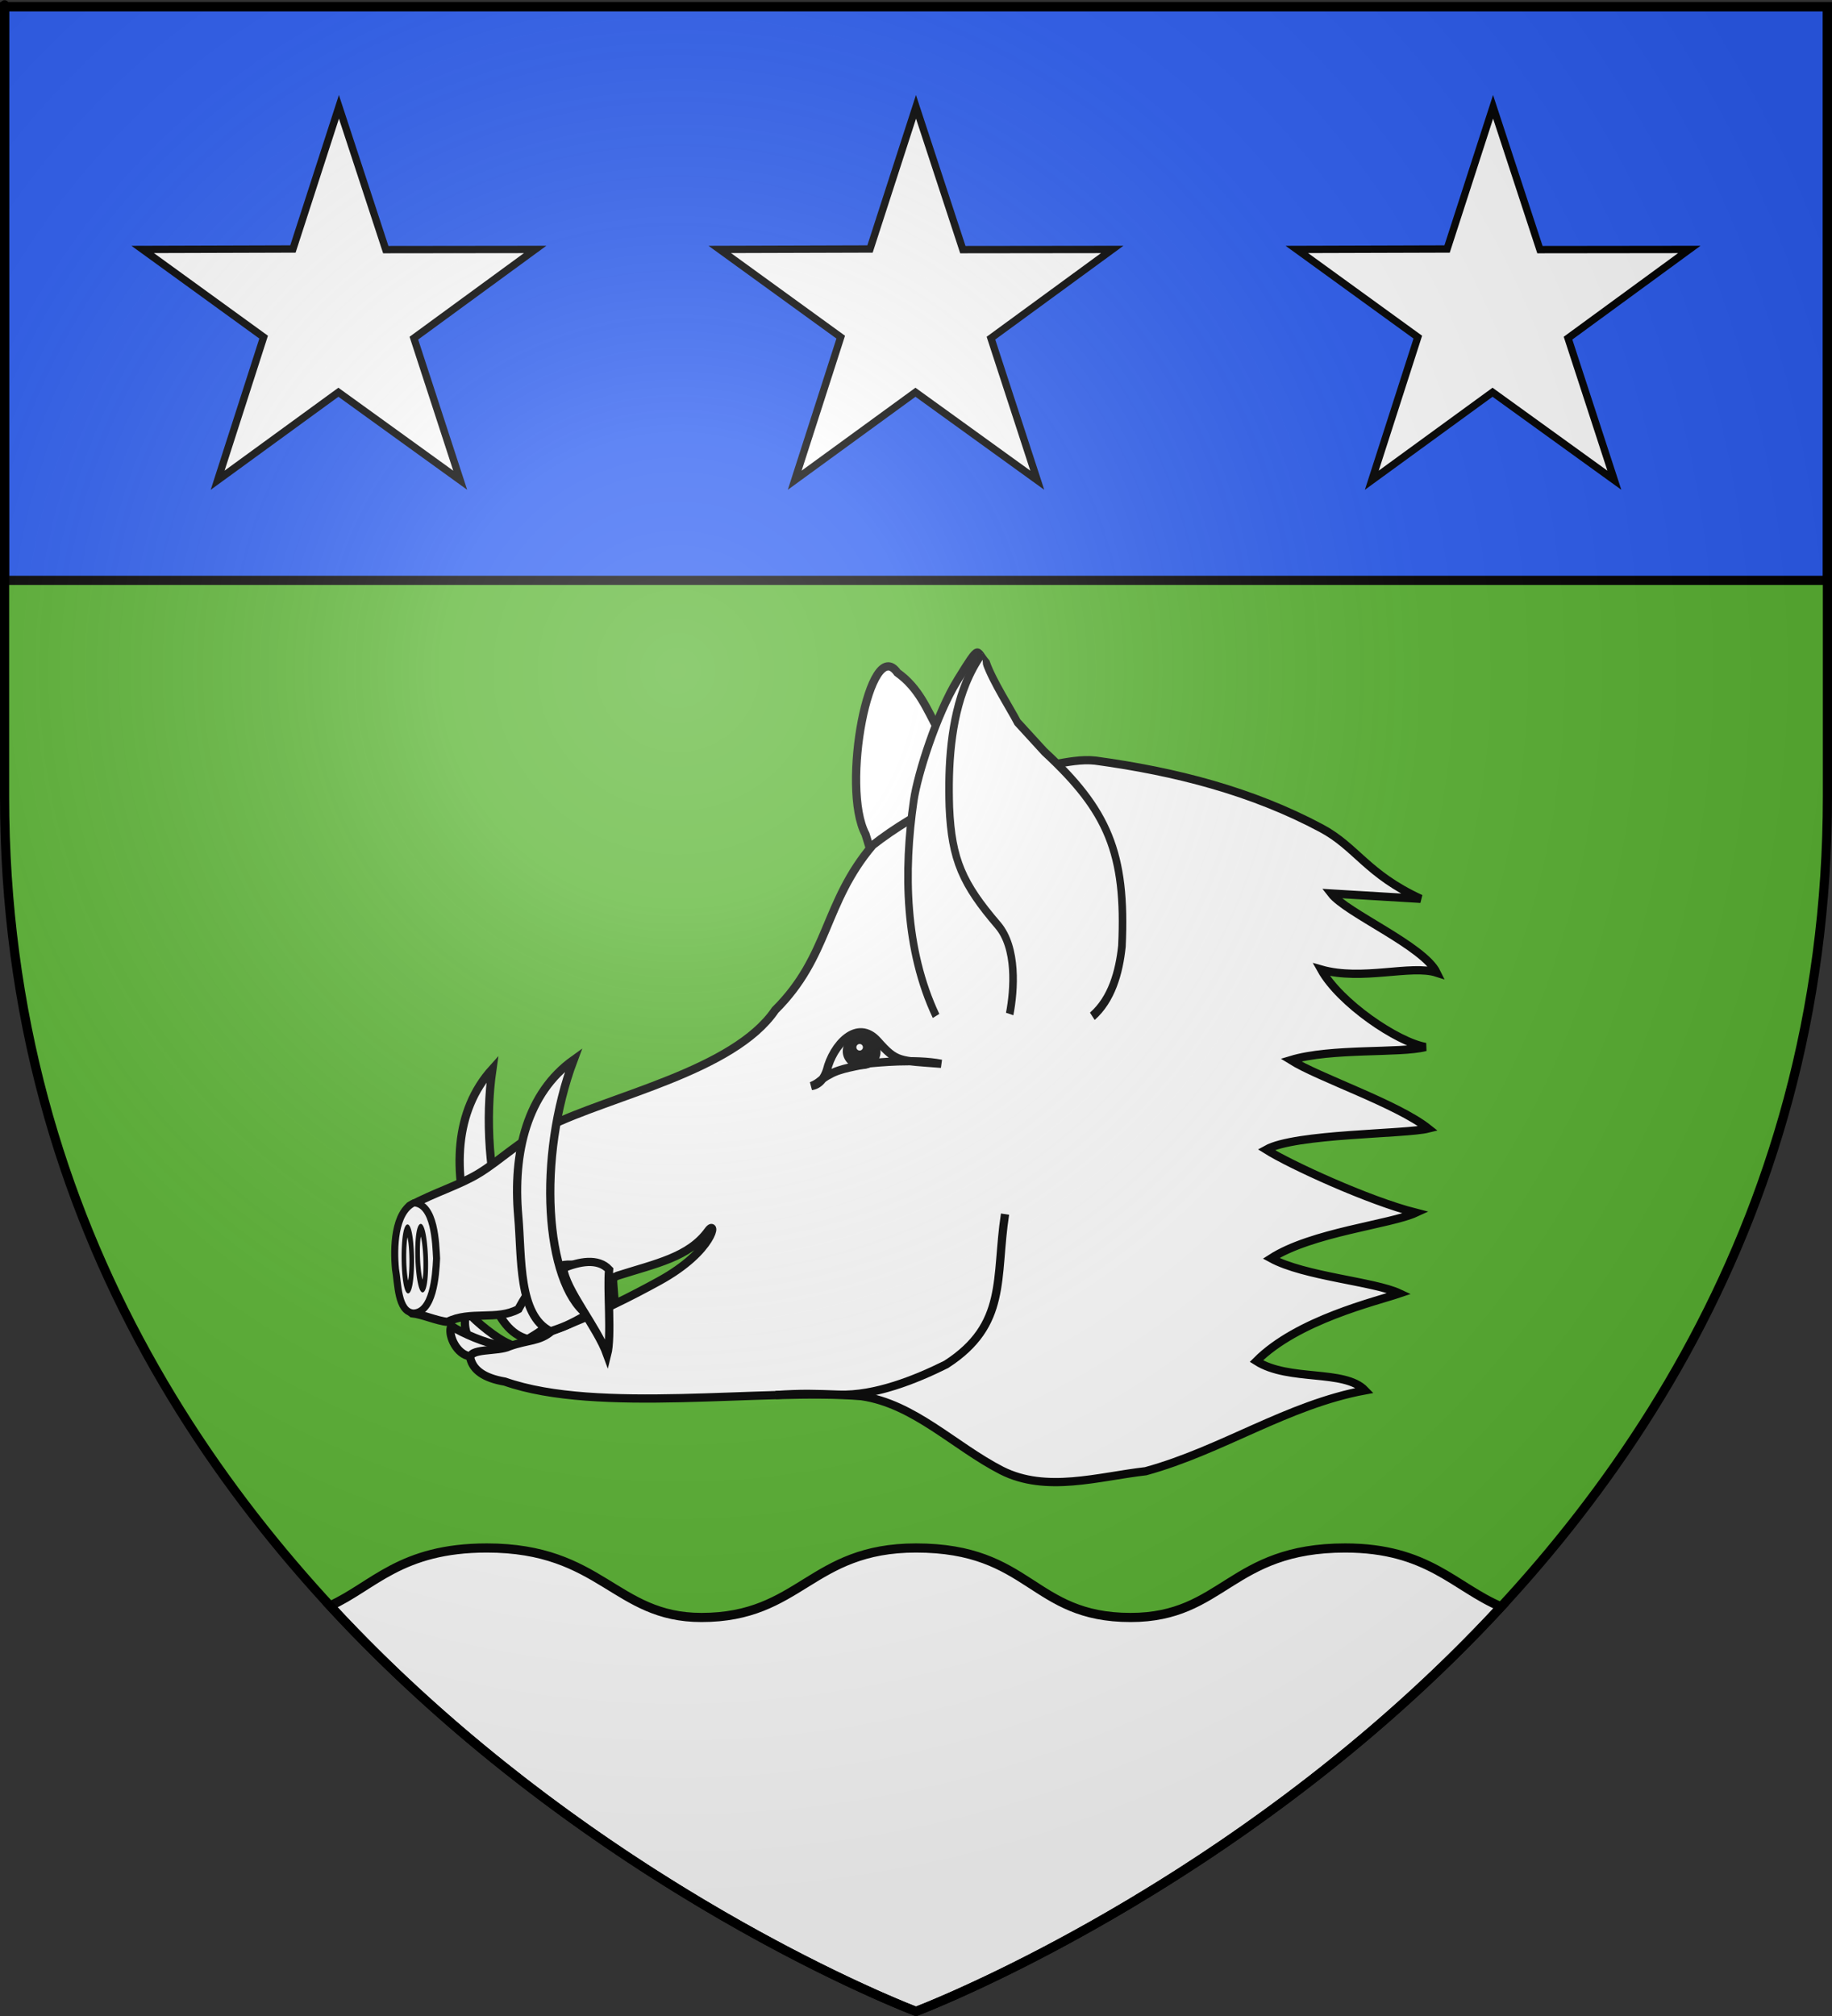 <?xml version="1.0" encoding="UTF-8" standalone="no"?>
<svg
   xmlns:dc="http://purl.org/dc/elements/1.1/"
   xmlns:cc="http://creativecommons.org/ns#"
   xmlns:rdf="http://www.w3.org/1999/02/22-rdf-syntax-ns#"
   xmlns:svg="http://www.w3.org/2000/svg"
   xmlns="http://www.w3.org/2000/svg"
   xmlns:xlink="http://www.w3.org/1999/xlink"
   xmlns:sodipodi="http://sodipodi.sourceforge.net/DTD/sodipodi-0.dtd"
   xmlns:inkscape="http://www.inkscape.org/namespaces/inkscape"
   height="660"
   width="600"
   version="1.0"
   id="svg2"
   sodipodi:version="0.32"
   inkscape:version="0.46"
   sodipodi:docname="Blason ville fr Ouzouer-sur-Loire (Loiret).svg"
   sodipodi:docbase="C:\Users\Jany\Documents\aaaOuiqui\Blasons\Blasons Hérault"
   inkscape:export-filename="/Users/olivier/Desktop/Blason Rouge/Blason_Vide_3D.png"
   inkscape:export-xdpi="144"
   inkscape:export-ydpi="144"
   inkscape:output_extension="org.inkscape.output.svg.inkscape">
  <rect width="100%" height="100%" fill="#333333" stroke="none"/>
  <sodipodi:namedview
     inkscape:window-height="814"
     inkscape:window-width="1152"
     inkscape:pageshadow="2"
     inkscape:pageopacity="1"
     guidetolerance="10.0"
     gridtolerance="10.0"
     objecttolerance="10.0"
     borderopacity="1.0"
     bordercolor="#666666"
     pagecolor="#f5eedd"
     id="base"
     showgrid="false"
     height="660px"
     inkscape:zoom="0.5"
     inkscape:cx="383.14967"
     inkscape:cy="230.17064"
     inkscape:window-x="-8"
     inkscape:window-y="-8"
     inkscape:current-layer="layer8"
     showguides="true"
     inkscape:guide-bbox="true" />
  <desc
     id="desc4">Flag of Canton of Valais (Wallis)</desc>
  <defs
     id="defs6">
    <linearGradient
       id="linearGradient2893">
      <stop
         style="stop-color:white;stop-opacity:0.314;"
         offset="0"
         id="stop2895" />
      <stop
         id="stop2897"
         offset="0.19"
         style="stop-color:white;stop-opacity:0.251;" />
      <stop
         style="stop-color:#6b6b6b;stop-opacity:0.125;"
         offset="0.6"
         id="stop2901" />
      <stop
         style="stop-color:black;stop-opacity:0.125;"
         offset="1"
         id="stop2899" />
    </linearGradient>
    <radialGradient
       inkscape:collect="always"
       xlink:href="#linearGradient2893"
       id="radialGradient3163"
       gradientUnits="userSpaceOnUse"
       gradientTransform="matrix(1.353,0,0,1.349,-77.629,-85.747)"
       cx="221.445"
       cy="226.331"
       fx="221.445"
       fy="226.331"
       r="300" />
    <g
       id="s">
      <g
         id="c">
        <path
           id="t"
           d="M 0,0 L 0,1 L 0.5,1 L 0,0 z"
           transform="matrix(0.951,0.309,-0.309,0.951,0,-1)" />
        <use
           xlink:href="#t"
           transform="scale(-1,1)"
           id="use2144"
           x="0"
           y="0"
           width="810"
           height="540" />
      </g>
      <g
         id="a">
        <use
           xlink:href="#c"
           transform="matrix(0.309,0.951,-0.951,0.309,0,0)"
           id="use2147"
           x="0"
           y="0"
           width="810"
           height="540" />
        <use
           xlink:href="#c"
           transform="matrix(-0.809,0.588,-0.588,-0.809,0,0)"
           id="use2149"
           x="0"
           y="0"
           width="810"
           height="540" />
      </g>
      <use
         xlink:href="#a"
         transform="scale(-1,1)"
         id="use2151"
         x="0"
         y="0"
         width="810"
         height="540" />
    </g>
    <radialGradient
       gradientTransform="matrix(0,2.342,-2.291,0,562.913,1323.77)"
       gradientUnits="userSpaceOnUse"
       xlink:href="#linearGradient2955"
       id="radialGradient14758"
       fy="153.928"
       fx="-483.508"
       r="300"
       cy="153.928"
       cx="-483.508" />
    <radialGradient
       gradientTransform="matrix(0,2.342,-2.291,0,562.913,1323.77)"
       gradientUnits="userSpaceOnUse"
       xlink:href="#linearGradient2955"
       id="radialGradient13767"
       fy="153.928"
       fx="-483.508"
       r="300"
       cy="153.928"
       cx="-483.508" />
    <radialGradient
       gradientTransform="matrix(0,2.342,-2.291,0,562.913,1323.77)"
       gradientUnits="userSpaceOnUse"
       xlink:href="#linearGradient2955"
       id="radialGradient1357"
       fy="153.928"
       fx="-483.508"
       r="300"
       cy="153.928"
       cx="-483.508" />
    <radialGradient
       gradientTransform="matrix(-4.167939e-4,2.183,-1.884,-3.599562e-4,1395.597,-309.121)"
       gradientUnits="userSpaceOnUse"
       xlink:href="#linearGradient2955"
       id="radialGradient1911"
       fy="218.901"
       fx="225.524"
       r="300"
       cy="218.901"
       cx="225.524" />
    <clipPath
       id="clip">
      <path
         id="path10"
         d="M 0,-200 L 0,600 L 300,600 L 300,-200 L 0,-200 z " />
    </clipPath>
    <polygon
       id="star"
       transform="scale(53,53)"
       points="0,-1 0.588,0.809 -0.951,-0.309 0.951,-0.309 -0.588,0.809 0,-1 " />
    <radialGradient
       gradientTransform="matrix(-4.167939e-4,2.183,-1.884,-3.599562e-4,615.597,-289.121)"
       gradientUnits="userSpaceOnUse"
       xlink:href="#linearGradient2955"
       id="radialGradient2961"
       fy="218.901"
       fx="225.524"
       r="300"
       cy="218.901"
       cx="225.524" />
    <linearGradient
       id="linearGradient2955">
      <stop
         id="stop2965"
         offset="0"
         style="stop-color:#ffffff;stop-opacity:0" />
      <stop
         id="stop2959"
         offset="1"
         style="stop-color:#000000;stop-opacity:0.646" />
    </linearGradient>
    <inkscape:perspective
       id="perspective8210"
       inkscape:persp3d-origin="75 : 50 : 1"
       inkscape:vp_z="150 : 75 : 1"
       inkscape:vp_y="0 : 1000 : 0"
       inkscape:vp_x="0 : 75 : 1"
       sodipodi:type="inkscape:persp3d" />
    <linearGradient
       id="linearGradient8320">
      <stop
         id="stop8322"
         offset="0"
         style="stop-color:white;stop-opacity:0.314;" />
      <stop
         style="stop-color:white;stop-opacity:0.251;"
         offset="0.19"
         id="stop8324" />
      <stop
         id="stop8326"
         offset="0.6"
         style="stop-color:#6b6b6b;stop-opacity:0.125;" />
      <stop
         id="stop8328"
         offset="1"
         style="stop-color:black;stop-opacity:0.125;" />
    </linearGradient>
    <inkscape:perspective
       id="perspective8317"
       inkscape:persp3d-origin="609.8363 : 68.566676 : 1"
       inkscape:vp_z="1219.6726 : 102.85001 : 1"
       inkscape:vp_y="0 : 1000 : 0"
       inkscape:vp_x="0 : 102.85001 : 1"
       sodipodi:type="inkscape:persp3d" />
    <radialGradient
       r="300"
       fy="226.331"
       fx="221.445"
       cy="226.331"
       cx="221.445"
       gradientTransform="matrix(1.353,0,0,1.349,-77.629,-85.747)"
       gradientUnits="userSpaceOnUse"
       id="radialGradient8496"
       xlink:href="#linearGradient2893"
       inkscape:collect="always" />
    <linearGradient
       id="linearGradient8486">
      <stop
         id="stop8488"
         offset="0"
         style="stop-color:white;stop-opacity:0.314;" />
      <stop
         style="stop-color:white;stop-opacity:0.251;"
         offset="0.19"
         id="stop8490" />
      <stop
         id="stop8492"
         offset="0.6"
         style="stop-color:#6b6b6b;stop-opacity:0.125;" />
      <stop
         id="stop8494"
         offset="1"
         style="stop-color:black;stop-opacity:0.125;" />
    </linearGradient>
    <inkscape:perspective
       id="perspective8483"
       inkscape:persp3d-origin="274.57584 : 91.869385 : 1"
       inkscape:vp_z="549.15167 : 137.80408 : 1"
       inkscape:vp_y="0 : 1000 : 0"
       inkscape:vp_x="0 : 137.80408 : 1"
       sodipodi:type="inkscape:persp3d" />
  </defs>
  <g
     inkscape:groupmode="layer"
     id="layer8"
     inkscape:label="fond d'écu"
     transform="translate(2.3841858e-7,2.0500063e-5)"
     style="display:inline">
    <path
       sodipodi:nodetypes="cccccc"
       d="M 300,658.5 C 300,658.5 598.5,546.18 598.5,260.728 C 598.5,-24.723 598.5,2.176 598.5,2.176 L 1.5,2.176 L 1.5,260.728 C 1.5,546.18 300,658.5 300,658.5 z"
       style="fill:#5ab532;fill-opacity:1;fill-rule:evenodd;stroke:none;stroke-width:3;stroke-linecap:butt;stroke-linejoin:miter;stroke-miterlimit:4;stroke-dasharray:none;stroke-opacity:1;display:inline"
       id="path11122" />
    <path
       style="display:inline;fill:#2b5df2;fill-opacity:1;fill-rule:evenodd;stroke:#000000;stroke-width:3;stroke-linecap:butt;stroke-linejoin:miter;stroke-miterlimit:4;stroke-dasharray:none;stroke-opacity:1"
       d="M 1.5 2.188 L 1.5 190 L 598.5 190 C 598.5 88.329 598.5 2.188 598.5 2.188 L 1.5 2.188 z "
       id="path8113"
       transform="translate(-2.3841858e-7,-2.0500063e-5)" />
    <g
       id="g8229"
       transform="translate(4.546,2.523)"
       style="stroke:#000000;stroke-opacity:1;stroke-width:2.4;stroke-miterlimit:4;stroke-dasharray:none">
      <path
         id="path8225"
         style="fill:#ffffff;fill-opacity:1;stroke:#000000;stroke-width:2.4;stroke-miterlimit:4;stroke-dasharray:none;stroke-dashoffset:0;stroke-opacity:1"
         d="M 106.454,32.451 L 121.799,79.199 L 170.72,79.143 L 131.001,108.183 L 146.172,154.691 L 106.279,125.891 L 66.736,154.691 L 81.799,107.851 L 42.188,79.143 L 91.391,78.994 L 106.454,32.451 z" />
      <path
         id="path8227"
         style="fill:#ffffff;fill-opacity:1;stroke:#000000;stroke-width:2.4;stroke-miterlimit:4;stroke-dasharray:none;stroke-dashoffset:0;stroke-opacity:1"
         d="M 484.454,32.451 L 499.799,79.199 L 548.72,79.143 L 509.001,108.183 L 524.172,154.691 L 484.279,125.891 L 444.736,154.691 L 459.799,107.851 L 420.188,79.143 L 469.391,78.994 L 484.454,32.451 z" />
      <path
         d="M 295.454,32.451 L 310.799,79.199 L 359.72,79.143 L 320.001,108.183 L 335.172,154.691 L 295.279,125.891 L 255.736,154.691 L 270.799,107.851 L 231.188,79.143 L 280.391,78.994 L 295.454,32.451 z"
         style="fill:#ffffff;fill-opacity:1;stroke:#000000;stroke-width:2.4;stroke-miterlimit:4;stroke-dasharray:none;stroke-dashoffset:0;stroke-opacity:1"
         id="path8347" />
    </g>
    <path
       style="display:inline;fill:#ffffff;fill-opacity:1;fill-rule:evenodd;stroke:#000000;stroke-width:3;stroke-linecap:butt;stroke-linejoin:miter;stroke-miterlimit:4;stroke-dasharray:none;stroke-opacity:1"
       d="M 159.438 506.781 C 131.133 506.781 122.334 519.241 108.094 525.719 C 193.8 618.534 300 658.5 300 658.5 C 300 658.5 405.968 618.626 491.625 526.031 C 476.464 519.646 467.742 506.782 440.562 506.781 C 402.88 506.781 400.705 529.531 370.281 529.531 C 337.782 529.531 337.686 506.781 300 506.781 C 265.426 506.781 262.217 529.531 229.719 529.531 C 201.37 529.531 197.024 506.781 159.438 506.781 z "
       id="path8340"
       transform="translate(-2.3841858e-7,-2.0500063e-5)" />
    <g
       id="g8699"
       transform="translate(8.9297587e-2,12)">
      <path
         sodipodi:nodetypes="cccc"
         id="path8595"
         d="M 185.559,402.916 C 186.791,410.058 197.757,421.484 201.572,430.368 C 202.764,424.243 200.293,408.939 200.595,402.539 C 196.695,398.796 190.56,400.525 185.559,402.916 z"
         style="fill:#ffffff;fill-opacity:1;fill-rule:evenodd;stroke:#000000;stroke-width:2.7;stroke-linecap:butt;stroke-linejoin:miter;stroke-miterlimit:4;stroke-dasharray:none;stroke-opacity:1" />
      <path
         style="fill:#ffffff;fill-opacity:1;fill-rule:evenodd;stroke:#000000;stroke-width:2.7;stroke-linecap:butt;stroke-linejoin:miter;stroke-miterlimit:4;stroke-dasharray:none;stroke-opacity:1"
         d="M 283.375,261.111 C 275.195,245.761 284.833,195.434 293.812,208.211 C 300.994,213.353 303.51,220.301 307.229,227.013 C 307.105,238.167 305.332,249.764 302.681,261.17 L 286.633,271.094 C 285.114,266.857 283.906,262.906 283.375,261.111 z"
         id="path15990"
         sodipodi:nodetypes="cccccc" />
      <path
         id="path8593"
         d="M 155.614,428.439 C 152.04,426.151 151.338,419.754 153.133,417.626 C 155.919,420.836 162.607,426.254 166.577,427.914 C 171.228,429.902 165.562,431.9 161.53,430.176 C 159.552,429.331 157.483,429.788 155.614,428.439 z"
         style="fill:#ffffff;fill-opacity:1;fill-rule:evenodd;stroke:#000000;stroke-width:2.7;stroke-linecap:butt;stroke-linejoin:miter;stroke-miterlimit:4;stroke-dasharray:none;stroke-opacity:1"
         sodipodi:nodetypes="cccsc" />
      <path
         sodipodi:nodetypes="cccsc"
         style="fill:#ffffff;fill-opacity:1;fill-rule:evenodd;stroke:#000000;stroke-width:2.7;stroke-linecap:butt;stroke-linejoin:miter;stroke-miterlimit:4;stroke-dasharray:none;stroke-opacity:1"
         d="M 153.056,431.859 C 148.994,430.633 146.571,424.671 147.717,422.134 C 151.274,424.461 159.187,427.846 163.459,428.359 C 168.476,429.002 163.572,432.471 159.222,431.913 C 157.089,431.64 155.223,432.645 153.056,431.859 z"
         id="path15998" />
      <path
         sodipodi:nodetypes="csccc"
         id="path8528"
         d="M 172.79,426.394 C 161.236,423.557 158.422,404.797 154.375,391.822 C 148.097,371.692 148.634,351.807 161.182,337.927 C 156.249,371.741 167.543,411.078 183.276,418.487 C 177.849,423.421 176.325,424.236 172.79,426.394 z"
         style="fill:#ffffff;fill-opacity:1;fill-rule:evenodd;stroke:#000000;stroke-width:2.7;stroke-linecap:butt;stroke-linejoin:miter;stroke-miterlimit:4;stroke-dasharray:none;stroke-opacity:1" />
      <path
         style="fill:#ffffff;fill-opacity:1;fill-rule:evenodd;stroke:#000000;stroke-width:2.7;stroke-linecap:butt;stroke-linejoin:miter;stroke-miterlimit:4;stroke-dasharray:none;stroke-opacity:1"
         d="M 446.964,443.182 C 440.225,436.173 422.082,440.388 411.389,433.604 C 424.862,420.059 450.622,414.039 458.277,411.436 C 449.969,407.522 427.189,405.931 416.199,399.957 C 429.518,391.399 455.318,388.851 463.614,385.024 C 448.076,381.086 422.405,369.275 414.596,364.365 C 424.092,359.051 460.104,359.359 467.69,357.465 C 457.503,349.385 431.821,340.793 422.661,335.052 C 435.971,331.019 458.461,332.933 466.772,330.764 C 457.522,329.127 438.716,316.381 432.609,305.409 C 446.001,309.224 462.057,303.727 470.439,306.426 C 466.188,297.669 440.864,286.939 435.899,280.507 L 465.189,282.261 C 447.531,274.12 444.166,265.291 432.664,259.152 C 410.049,247.082 385.049,240.602 358.663,237.013 C 354.109,236.49 349.373,237.49 344.638,238.305 C 322.488,242.119 299.703,253.738 285.743,264.678 C 269.691,283.607 271.575,300.979 253.787,318.683 C 240.232,338.611 199.861,346.726 179.539,356.825 C 169.696,361.716 164.005,367.717 156.703,372.165 C 150.384,376.015 142.493,378.28 134.083,382.783 C 130.054,386.896 129.816,392.847 129.753,398.816 C 129.681,405.526 131.89,415.644 134.832,417.935 C 138.367,418.307 143.023,420.471 146.48,420.756 C 153.823,417.035 162.758,420.384 169.693,416.577 C 184.408,389.219 195.641,409.53 202.186,405.639 C 214.757,401.639 225.555,399.59 231.834,390.939 C 234.842,386.795 234.064,397.382 215.707,407.426 C 207.629,411.845 196,417.969 180.621,423.736 C 176.586,427.254 172.806,426.586 166.769,428.763 C 162.923,430.644 152.985,429.184 154.03,432.986 C 154.982,436.447 158.292,439.144 165.237,440.311 C 195.789,451.03 249.919,442.419 282.047,445.074 C 299.314,447.583 312.494,461.484 327.944,469.416 C 342.572,476.823 359.593,471.424 375.139,469.651 C 400.162,462.788 421.493,447.887 446.964,443.182 z"
         id="path16006"
         sodipodi:nodetypes="cccccccccccccsccccsscsccccssccsccccc" />
      <path
         style="fill:#ffffff;fill-opacity:1;fill-rule:evenodd;stroke:#000000;stroke-width:2.7;stroke-linecap:butt;stroke-linejoin:miter;stroke-miterlimit:4;stroke-dasharray:none;stroke-opacity:1"
         d="M 265.649,343.553 C 268.501,343.135 269.974,340.611 270.725,338.342 C 272.687,330.243 280.594,321.175 287.399,328.854 C 293.552,335.797 294.339,335.191 308.172,336.269 C 299.521,334.574 286.978,335.918 284.784,336.096 C 280.821,337.032 275.086,337.716 271.59,339.798 C 268.849,341.118 268.501,342.441 265.649,343.553 z"
         id="path16008"
         sodipodi:nodetypes="ccscccc" />
      <path
         style="fill:#000000;fill-opacity:1;stroke:#000000;stroke-width:2.7;stroke-miterlimit:4;stroke-dasharray:none;stroke-opacity:1"
         d="M 286.914,332.897 C 286.609,335.28 284.207,336.939 281.552,336.599 C 278.898,336.259 276.991,334.049 277.296,331.665 C 277.602,329.282 280.004,327.623 282.658,327.963 C 285.313,328.303 287.219,330.514 286.914,332.897 z"
         id="path16010" />
      <path
         style="fill:#ffffff;fill-opacity:1;fill-rule:evenodd;stroke:#000000;stroke-width:2.7;stroke-linecap:butt;stroke-linejoin:miter;stroke-miterlimit:4;stroke-dasharray:none;stroke-opacity:1"
         d="M 329.071,385.484 C 325.849,406.301 330.003,421.685 309.755,434.699 C 299.69,439.7 286.411,445.002 274.714,444.588 C 267.099,444.319 262.609,444.114 253.943,444.715"
         id="path16026"
         sodipodi:nodetypes="ccsc" />
      <path
         style="fill:#ffffff;fill-opacity:1;fill-rule:evenodd;stroke:#000000;stroke-width:2.307;stroke-linecap:butt;stroke-linejoin:miter;stroke-miterlimit:4;stroke-dasharray:none;stroke-opacity:1"
         d="M 142.898,399.999 C 142.62,395.01 142.337,382.166 135.451,381.789 C 128.99,384.868 128.783,396.692 129.434,403.477 C 130.297,408.117 130.092,417.458 135.286,417.872 C 141.766,417.721 142.635,405.811 142.898,399.999 z"
         id="path16030"
         sodipodi:nodetypes="ccccc" />
      <g
         id="g16032"
         transform="matrix(0.884,2.843464e-2,-1.9922434e-2,1.544,-446.816,-567.03)"
         style="fill:#ffffff;fill-opacity:1;stroke:#000000;stroke-width:2.066;stroke-miterlimit:4;stroke-dasharray:none;stroke-opacity:1">
        <path
           transform="matrix(0.694,-7.370525e-2,4.996102e-2,1.024,217.427,91.391)"
           d="M 614.681,554.521 A 2.074,5.904 0 1 1 610.532,554.521 A 2.074,5.904 0 1 1 614.681,554.521 z"
           sodipodi:ry="5.9042554"
           sodipodi:rx="2.0744681"
           sodipodi:cy="554.5213"
           sodipodi:cx="612.60638"
           id="path16034"
           style="fill:#ffffff;fill-opacity:1;stroke:#000000;stroke-width:2.445;stroke-miterlimit:4;stroke-dasharray:none;stroke-opacity:1"
           sodipodi:type="arc" />
        <path
           sodipodi:type="arc"
           style="fill:#ffffff;fill-opacity:1;stroke:#000000;stroke-width:2.429;stroke-miterlimit:4;stroke-dasharray:none;stroke-opacity:1"
           id="path16036"
           sodipodi:cx="612.60638"
           sodipodi:cy="554.5213"
           sodipodi:rx="2.0744681"
           sodipodi:ry="5.9042554"
           d="M 614.681,554.521 A 2.074,5.904 0 1 1 610.532,554.521 A 2.074,5.904 0 1 1 614.681,554.521 z"
           transform="matrix(0.699,-0.138,9.531181e-2,1.016,194.343,134.953)" />
      </g>
      <path
         style="fill:#ffffff;fill-opacity:1;fill-rule:evenodd;stroke:#000000;stroke-width:2.7;stroke-linecap:butt;stroke-linejoin:miter;stroke-miterlimit:4;stroke-dasharray:none;stroke-opacity:1"
         d="M 180.255,423.855 C 169.573,418.618 170.827,399.689 169.642,386.149 C 167.804,365.143 172.573,345.831 187.793,334.949 C 175.758,366.931 178.397,407.772 192.187,418.368 C 185.832,422.029 184.17,422.501 180.255,423.855 z"
         id="path16038"
         sodipodi:nodetypes="csccc" />
      <path
         style="fill:#ffffff;fill-opacity:1;fill-rule:evenodd;stroke:#000000;stroke-width:2.7;stroke-linecap:butt;stroke-linejoin:miter;stroke-miterlimit:4;stroke-dasharray:none;stroke-opacity:1"
         d="M 184.366,403.162 C 185.18,410.364 195.465,422.408 198.757,431.499 C 200.303,425.454 198.725,410.031 199.399,403.66 C 195.723,399.697 189.498,401.066 184.366,403.162 z"
         id="path16040"
         sodipodi:nodetypes="cccc" />
      <g
         style="stroke:#000000;stroke-width:2.465;stroke-miterlimit:4;stroke-dasharray:none;stroke-opacity:1"
         transform="matrix(0.987,-0.161,0.193,1.184,-52.267,-12.036)"
         id="g8637">
        <path
           sodipodi:nodetypes="cssccccc"
           d="M 300.543,321.812 C 293.925,302.592 297.609,281.443 304.692,262.771 C 307.313,255.859 316.703,240.44 325.07,232.39 C 334.625,223.197 332.694,225.326 335.377,228.923 C 336.477,234.153 340.947,242.727 342.327,246.288 L 349.484,255.401 C 366.861,273.987 370.61,286.289 364.299,311.183 C 362.025,318.169 358.126,325.077 351.036,328.774"
           style="fill:#ffffff;fill-opacity:1;fill-rule:evenodd;stroke:#000000;stroke-width:2.465;stroke-linecap:butt;stroke-linejoin:miter;stroke-miterlimit:4;stroke-dasharray:none;stroke-opacity:1"
           id="path16028" />
        <path
           sodipodi:nodetypes="cscsc"
           style="fill:#ffffff;fill-opacity:1;fill-rule:evenodd;stroke:#000000;stroke-width:2.465;stroke-linecap:butt;stroke-linejoin:miter;stroke-miterlimit:4;stroke-dasharray:none;stroke-opacity:1"
           d="M 324.441,324.525 C 327.203,318.249 330.368,307.011 325.292,300.057 C 316.106,287.476 313.795,280.456 315.837,266.166 C 317.575,254.988 320.805,242.911 327.784,233.41 C 329.726,230.766 331.958,228.323 334.528,226.153"
           id="path16042" />
      </g>
      <path
         transform="matrix(0.806,0,0,0.806,55.906,65.338)"
         d="M 282.843,329.428 A 3.005,3.005 0 1 1 276.832,329.428 A 3.005,3.005 0 1 1 282.843,329.428 z"
         sodipodi:ry="3.0052037"
         sodipodi:rx="3.0052037"
         sodipodi:cy="329.42789"
         sodipodi:cx="279.83752"
         id="path8597"
         style="fill:#ffffff;fill-opacity:1;stroke:#000000;stroke-width:3.349;stroke-linejoin:miter;stroke-miterlimit:4;stroke-dasharray:none;stroke-opacity:1"
         sodipodi:type="arc" />
    </g>
  </g>
  <g
     inkscape:groupmode="layer"
     id="layer6"
     inkscape:label="meubles"
     style="display:inline"
     transform="translate(2.3841858e-7,2.0500063e-5)" />
  <g
     inkscape:groupmode="layer"
     id="layer5"
     inkscape:label="écusson"
     style="display:inline"
     transform="translate(2.3841858e-7,2.0500063e-5)" />
  <g
     inkscape:groupmode="layer"
     id="layer2"
     inkscape:label="Reflet final"
     style="display:inline"
     transform="translate(2.3841858e-7,2.0500063e-5)"
     sodipodi:insensitive="true">
    <path
       sodipodi:nodetypes="cccccc"
       d="M 300,658.5 C 300,658.5 598.5,546.18 598.5,260.728 C 598.5,-24.723 598.5,2.176 598.5,2.176 L 1.5,2.176 L 1.5,260.728 C 1.5,546.18 300,658.5 300,658.5 z"
       style="opacity:1;fill:url(#radialGradient3163);fill-opacity:1;fill-rule:evenodd;stroke:none;stroke-width:1px;stroke-linecap:butt;stroke-linejoin:miter;stroke-opacity:1"
       id="path2875"
       inkscape:export-xdpi="144"
       inkscape:export-ydpi="144" />
  </g>
  <g
     inkscape:groupmode="layer"
     id="layer1"
     inkscape:label="Contour final"
     transform="translate(2.3841858e-7,2.0500063e-5)"
     style="display:inline"
     sodipodi:insensitive="true">
    <path
       sodipodi:nodetypes="cccccc"
       d="M 300,658.5 C 300,658.5 1.5,546.18 1.5,260.728 C 1.5,-24.723 1.5,2.176 1.5,2.176 L 598.5,2.176 L 598.5,260.728 C 598.5,546.18 300,658.5 300,658.5 z"
       style="opacity:1;fill:none;fill-opacity:1;fill-rule:evenodd;stroke:#000000;stroke-width:3;stroke-linecap:butt;stroke-linejoin:miter;stroke-miterlimit:4;stroke-dasharray:none;stroke-opacity:1"
       id="path1411"
       inkscape:export-xdpi="144"
       inkscape:export-ydpi="144" />
  </g>
</svg>
